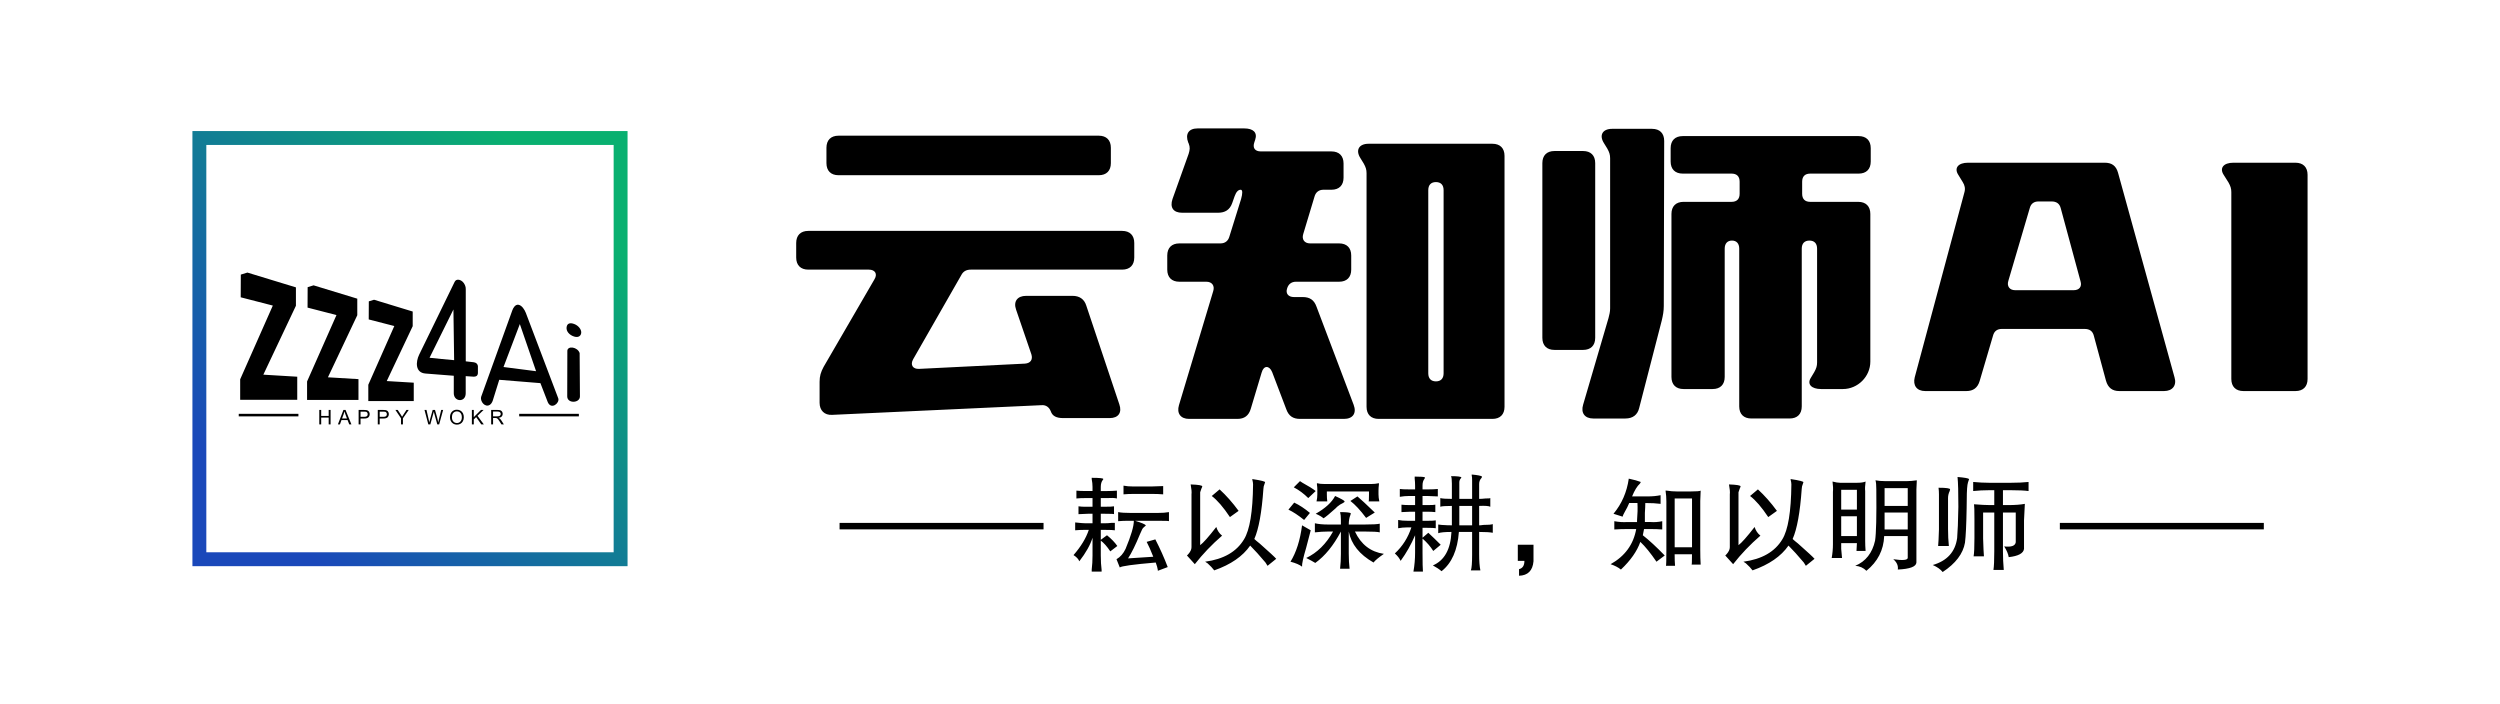 <?xml version="1.0" encoding="UTF-8"?>
<!DOCTYPE svg PUBLIC "-//W3C//DTD SVG 1.1//EN" "http://www.w3.org/Graphics/SVG/1.1/DTD/svg11.dtd">
<!-- Creator: CorelDRAW -->
<svg xmlns="http://www.w3.org/2000/svg" xml:space="preserve" width="363.342mm" height="102.342mm" version="1.1" style="shape-rendering:geometricPrecision; text-rendering:geometricPrecision; image-rendering:optimizeQuality; fill-rule:evenodd; clip-rule:evenodd"
viewBox="0 0 137774.16 38806.8"
 xmlns:xlink="http://www.w3.org/1999/xlink"
 xmlns:xodm="http://www.corel.com/coreldraw/odm/2003">
 <defs>
  <style type="text/css">
   <![CDATA[
    .fil5 {fill:none}
    .fil0 {fill:black}
    .fil3 {fill:black}
    .fil1 {fill:black;fill-rule:nonzero}
    .fil2 {fill:black;fill-rule:nonzero}
    .fil4 {fill:url(#id0)}
   ]]>
  </style>
  <linearGradient id="id0" gradientUnits="userSpaceOnUse" x1="14115.99" y1="27690.2" x2="31072.24" y2="10733.96">
   <stop offset="0" style="stop-opacity:1; stop-color:#1A48BA"/>
   <stop offset="1" style="stop-opacity:1; stop-color:#09B070"/>
  </linearGradient>
 </defs>
 <g id="圖層_x0020_1">
  <g id="_3154678646416">
   <g>
    <polygon class="fil0" points="46268.38,28816.84 57509.12,28816.84 57509.12,29173.69 46268.38,29173.69 "/>
    <polygon class="fil0" points="113517.83,28816.84 124758.57,28816.84 124758.57,29173.69 113517.83,29173.69 "/>
    <path class="fil1" d="M61916.01 26764.5c151.6,31.06 334.21,45.65 547.01,45.65l979.36 0c440.16,-14.6 659.71,-22.33 659.71,-22.33l0 455.67c-197.21,-15.55 -394.47,-23.32 -591.68,-23.32l-1047.39 0c-197.25,0 -379.87,7.77 -547.01,23.32l0 -478.99zm-295.35 1457.36c151.56,31.09 378.92,45.65 683.03,45.65l1503.06 0c242.87,0 446.95,-14.56 614.02,-45.65l0 501.32c0,-15.55 -181.67,-22.33 -545.99,-22.33l-1321.39 0c349.76,105.91 547.01,189.44 592.67,249.69 0,15.55 -23.32,38.87 -68.03,69.01 -76.75,60.21 -121.45,113.64 -137,159.3 -30.11,60.25 -67.99,143.83 -113.64,250.72 -242.91,591.68 -463.44,1039.58 -660.69,1342.7l1389.38 -90.36c-137,-349.76 -258.45,-622.77 -364.32,-820.03l478 -136.96c258.45,501.32 485.78,1009.47 682.99,1526.37l-545.99 204.99c0,-15.55 0,-31.09 0,-45.69 -15.55,-106.85 -53.47,-242.87 -114.67,-410.01 -1244.6,105.94 -1905.3,197.25 -1981.06,273.01l-181.71 -455.63c212.8,-121.45 378.92,-310.89 500.37,-569.39 304.11,-728.68 455.67,-1244.56 455.67,-1547.72l-364.32 0c-151.56,0 -318.71,6.79 -500.37,22.33l0 -501.32zm-1457.4 -1889.75c440.16,0 651.93,23.32 637.37,68.03 0,15.55 -7.77,31.09 -23.32,45.65 -75.8,91.31 -113.68,220.53 -113.68,387.68l0 227.32 364.36 0c167.11,0 342.03,-7.77 523.69,-22.33l0 432.35c-121.49,-30.11 -295.39,-37.88 -523.69,-22.33 -45.65,0 -75.76,0 -91.31,0l-273.05 0 0 478.04 205.03 0c273.01,0 447.89,-7.77 523.69,-23.32l0 433.33c0,-15.55 -167.15,-23.32 -500.37,-23.32l-228.35 0 0 523.66 250.68 0c105.91,0 220.53,-7.77 341.99,-22.33 90.4,0 151.6,0 181.67,0l0 410.01c-75.72,-15.55 -258.42,-23.32 -545.99,-23.32l-228.35 0 0 547.01 342.03 -250.68c242.87,197.25 432.31,394.47 569.35,591.72l-387.68 296.3c-181.67,-272.98 -356.59,-470.27 -523.69,-591.68l0 819.04c0,304.11 15.55,569.35 45.65,797.66 0,45.69 0,75.8 0,91.35l-546.03 0c0,-15.55 0,-53.43 0,-114.67 30.15,-242.87 44.71,-500.34 44.71,-774.34l0 -978.38c-121.45,394.47 -364.32,826.81 -728.68,1298.03 -44.71,-121.45 -151.6,-236.08 -318.67,-342.03 409.98,-470.19 690.8,-933.67 842.32,-1389.34l-249.69 0c-167.11,0 -334.21,7.77 -501.32,23.32l0 -433.33c273.01,31.09 455.67,45.65 547.01,45.65l409.03 0 0 -523.66 -249.69 0c-121.45,0 -296.33,7.77 -523.69,23.32l0 -433.33c121.45,15.55 227.36,23.32 318.67,23.32 60.25,0 121.49,0 181.71,0l273.01 0 0 -478.04 -341 0c-228.35,0 -410.01,6.79 -547.05,22.33l0 -432.35c121.49,14.56 304.11,22.33 547.05,22.33l341 0 0 -227.32c0,-137 -14.56,-280.83 -44.71,-433.33 0,-30.11 0,-52.48 0,-68.03zm8848 68.03c500.37,76.75 735.47,136.96 705.36,182.65 0,15.51 -7.77,37.88 -22.33,67.99 -45.65,106.89 -68.97,205.03 -68.97,296.33 -90.36,1290.29 -257.51,2208.42 -500.37,2755.47 60.25,60.21 159.33,143.75 295.35,250.64 531.47,470.27 835.57,751.05 911.37,842.36l-478.04 386.69c-45.65,-75.76 -83.57,-136.01 -113.68,-181.71 -319.65,-379.87 -600.44,-690.76 -843.31,-933.67 -410.01,591.68 -1069.72,1047.39 -1981.09,1366.06 -90.36,-121.45 -211.81,-250.68 -364.36,-386.69 -60.25,-45.69 -105.91,-75.8 -135.98,-91.35 1017.24,-136.96 1730.38,-546.98 2140.39,-1230 318.67,-515.92 485.78,-1525.39 500.34,-3028.44 0,-75.8 -14.56,-167.15 -44.67,-273.01 14.56,15.55 14.56,7.77 0,-23.32zm-3393.75 296.33c440.12,15.55 652.92,53.43 638.32,113.68 0,15.55 -15.55,53.43 -45.65,114.63 -31.09,90.36 -53.47,159.33 -69.01,204.04l0 2914.76c167.15,-121.45 463.48,-454.72 888.05,-1001.7 61.24,197.21 167.11,356.59 319.65,478 -562.56,485.81 -1062.93,1009.47 -1503.06,1572.03l-433.33 -478.99c15.55,-14.6 37.88,-37.92 68.97,-68.03 121.49,-136.96 181.71,-265.24 181.71,-386.66l0 -2914.76c15.55,-121.45 0,-304.15 -45.65,-547.01zm1594.36 273.01c364.32,334.21 713.13,728.68 1047.35,1184.35l-478 341.99c-364.32,-546.98 -698.54,-933.67 -1001.7,-1162.02l432.35 -364.32zm4430.18 -454.68c30.11,14.52 75.8,45.62 137,90.32 333.27,182.69 576.14,334.21 728.68,455.67l-410.01 387.68c-242.91,-242.87 -509.13,-441.11 -796.71,-592.67l341.04 -341zm1366.06 159.3l2550.4 0c152.55,0 296.33,-15.55 433.33,-45.65 0,14.56 0,37.88 0,68.03 -15.55,121.45 -23.32,235.1 -23.32,341.99l0 205.03c0,121.42 15.55,249.69 45.65,386.66l-591.68 0c14.56,0 22.33,-129.19 22.33,-386.66l0 -159.37 -2322.1 0 0 159.37c0,136.01 6.83,265.24 22.37,386.66l-591.72 0c30.11,-121.42 44.71,-250.64 44.71,-386.66l0 -250.68c0,-91.35 -6.83,-189.48 -22.37,-296.33 0,-30.15 0,-53.47 0,-68.03 105.91,30.11 250.72,45.65 432.39,45.65zm569.35 659.71c334.21,152.55 509.09,250.72 523.66,296.33 0,30.11 -30.11,61.2 -90.32,91.35 -106.89,45.65 -212.8,113.68 -319.69,205.03 -14.56,14.56 -44.67,45.65 -90.32,91.31 -318.67,287.61 -539.24,470.23 -660.69,546.03 -105.87,-91.35 -250.68,-174.88 -432.35,-250.64 531.47,-303.16 888.02,-629.64 1069.72,-979.4zm1230 23.32c181.71,151.6 501.36,447.93 956.08,888.05l-478.04 296.33c-318.67,-425.56 -607.23,-736.45 -865.68,-933.67l387.64 -250.72zm-3484.07 341.04c288.52,137 577.08,326.44 865.68,569.35l-319.69 387.68c-318.67,-258.45 -607.23,-447.89 -864.7,-569.39l318.71 -387.64zm2528.07 523.69c364.32,0 561.54,23.32 591.68,68.97 0,14.6 -7.77,45.69 -23.32,91.31 -60.21,136.05 -90.36,310.93 -90.36,523.69l888.02 0c424.61,0 698.57,-15.55 820.03,-45.65l0 478.04c-106.85,-30.15 -379.87,-45.69 -820.03,-45.69l-546.98 0c334.21,713.17 865.68,1123.19 1594.36,1230.08 -304.11,211.78 -493.55,371.11 -569.35,477.96 -774.37,-440.12 -1230.04,-1009.47 -1366.06,-1708.04l0 1206.76c0,318.67 14.6,599.45 45.69,842.32l-523.69 0c30.11,-257.47 44.67,-530.48 44.67,-819l0 -1230.08c-409.03,774.37 -880.24,1351.49 -1411.71,1730.41 -121.45,-75.8 -288.56,-167.11 -500.37,-273.01 607.23,-288.56 1099.83,-774.37 1479.74,-1457.4l-273.01 0c-228.35,0 -471.21,15.55 -728.68,45.69l0 -501.36c197.21,45.65 440.12,68.97 728.68,68.97l705.36 0 0 -273.96c0,-167.15 -14.56,-303.12 -44.67,-410.01zm-2095.72 728.68l478 274c-60.21,242.87 -143.79,561.57 -249.69,956.04 -167.11,561.57 -242.87,911.34 -228.31,1047.39 -136.05,-105.91 -348.81,-197.25 -637.37,-273.05 318.67,-515.88 531.47,-1184.35 637.37,-2004.38zm6207.2 -2686.46c333.23,0 523.69,14.6 568.4,45.69 0,14.56 -6.83,37.88 -22.37,67.99 -75.8,91.35 -113.68,212.76 -113.68,364.36l0 227.36 341.04 0c167.11,0 334.21,-6.83 501.32,-22.37l0 410.01 -569.35 -23.32 -273.01 0 0 501.36 227.36 0c273.01,0 433.33,-7.77 478,-22.33l0 409.03c-135.98,-14.56 -295.35,-22.33 -478,-22.33l-227.36 0 0 501.32 250.68 0c242.91,0 402.24,-7.77 478,-23.32l0 433.33c-61.2,-15.55 -228.31,-23.32 -501.32,-23.32l-227.36 0 0 547.01 318.67 -274c212.8,197.21 440.16,417.79 683.03,660.69l-409.98 341.99c-151.6,-242.87 -348.81,-471.21 -591.72,-683.98l0 797.66c0,515.88 7.77,857.91 22.33,1025.02l-523.66 0c61.2,-349.76 91.31,-698.57 91.31,-1048.34l0 -956.04c-212.76,501.32 -478,971.59 -796.67,1411.71 -61.24,-137 -167.15,-273.01 -318.71,-409.98 424.57,-394.47 728.68,-872.51 910.39,-1434.08l-250.68 0c-151.56,0 -310.93,14.56 -478,45.65l0 -455.67c137,30.11 318.67,45.65 546.98,45.65l386.69 0 0 -501.32 -250.68 0c-121.45,0 -288.52,7.77 -500.37,22.33l0 -409.03c121.45,14.56 287.61,22.33 500.37,22.33l250.68 0 0 -501.36 -341.99 0c-166.12,0 -333.27,15.55 -500.37,45.69l0 -432.39c105.91,15.55 273.01,22.37 500.37,22.37l341.99 0 0 -204.99c0,-136.05 -7.77,-265.24 -22.33,-386.73 0,-60.21 0,-99.08 0,-113.68zm3142.12 -113.64c334.21,30.11 523.66,67.99 569.35,113.64 0,14.6 -7.77,37.92 -23.32,68.03 -90.36,91.35 -136.01,204.99 -136.01,341.99l0 819.08c91.31,0 204.99,-6.83 341.04,-22.37 167.07,0 258.42,-7.77 273.96,-22.33l0 478.04c-91.35,-45.69 -296.33,-61.24 -615,-45.69l0 1069.72c60.21,0 136.01,-6.79 227.32,-22.33 273.01,0 447.93,-15.55 523.73,-45.69l0 478.04c-151.6,-30.11 -402.24,-45.65 -751.05,-45.65l0 1230c0,379.91 22.33,675.29 67.99,888.05l-523.69 0c45.69,-121.45 68.03,-410.01 68.03,-864.73l0 -1253.32 -728.68 0c-75.8,1002.68 -394.47,1723.59 -956.08,2163.71 -121.42,-105.91 -280.75,-212.8 -477.96,-318.67 637.34,-273.01 979.32,-888.05 1024.03,-1845.04 -364.36,0 -607.27,23.32 -728.68,68.97l0 -478.04c31.09,0 91.35,6.83 182.62,22.37 227.4,15.55 417.79,22.33 569.39,22.33l0 -1069.72c-348.81,0 -561.61,15.55 -637.34,45.69l0 -478.04c105.87,30.11 318.67,44.71 637.34,44.71 0,-273.01 0,-553.84 0,-842.4 0,-211.78 -15.55,-348.78 -45.65,-410.01 348.78,0 539.2,23.32 569.31,69.01 0,14.56 -15.55,37.88 -45.65,67.99 -45.65,61.24 -67.99,129.26 -67.99,205.03 0,318.67 0,622.81 0,910.39l705.36 0 0 -1024.07c0,-121.45 -6.79,-212.8 -22.33,-273.01 0,-15.55 0,-31.09 0,-45.65zm-683.03 1730.38l0 1069.72 705.36 0 0 -1069.72 -705.36 0zm4088.15 2140.43l0 911.34c-45.65,515.92 -310.89,781.16 -796.71,796.71l0 -364.36c197.25,-45.65 296.37,-197.21 296.37,-455.67l-364.36 0 0 -888.02 864.7 0zm5250.21 -3643.48c288.56,61.24 509.09,121.49 660.69,182.65 0,14.6 -15.55,44.71 -45.69,90.36 -151.6,137.04 -296.33,372.13 -432.35,706.35l864.73 0c258.42,0 493.51,-23.32 706.31,-68.03l0 478.04c-227.36,-31.09 -509.09,-45.65 -842.36,-45.65 0,136.01 -7.77,318.67 -23.32,546.03 0,212.76 0,379.91 0,501.32l318.67 0c212.8,15.55 425.56,0 638.36,-45.65l0 455.67c-197.25,-15.55 -417.79,-23.32 -660.69,-23.32l-341.99 0 -68.03 342.03c348.81,273.01 752,645.15 1206.72,1115.38l-454.72 341.99c-319.65,-470.23 -615,-834.55 -888.96,-1093.04 -181.71,515.92 -538.29,1025.05 -1069.72,1525.39 -151.6,-121.45 -342.03,-219.55 -569.39,-295.35 788.93,-441.11 1260.15,-1086.22 1411.71,-1936.39l-478 0c-258.45,0 -501.36,7.77 -728.68,23.32l0 -455.67c242.87,45.65 485.78,61.2 728.68,45.65l523.69 0c0,-15.55 0,-45.65 0,-91.31 30.11,-348.78 37.88,-667.48 22.33,-956.04l-454.68 0c-61.2,151.56 -144.77,318.67 -250.68,500.37 -61.24,106.89 -99.12,190.43 -113.68,250.64l-501.32 -159.3c455.67,-546.07 736.45,-1191.17 842.36,-1935.44zm2026.71 660.69c15.55,0 37.92,0 68.03,0 182.65,30.11 372.13,45.65 569.35,45.65l728.68 0c334.21,0 523.69,-15.55 569.39,-45.65 0,0 -6.83,189.48 -22.37,569.39l0 2664.05c0,334.21 7.77,615.04 22.37,842.4l-500.41 0c14.6,15.55 22.37,-174.92 22.37,-569.39l-956.04 0c0,258.45 7.77,470.27 22.33,637.37l-500.37 0c14.6,-45.65 22.37,-333.23 22.37,-864.7l0 -2687.44c0,-197.21 -15.55,-394.43 -45.69,-591.68zm503.29 432.35l0 2687.44 956.04 0 0 -2687.44 -956.04 0zm6386.93 -1070.67c500.37,76.75 735.51,136.96 705.4,182.65 0,15.51 -7.77,37.88 -22.37,67.99 -45.65,106.89 -68.97,205.03 -68.97,296.33 -90.36,1290.29 -257.47,2208.42 -500.34,2755.47 60.21,60.21 159.3,143.75 295.35,250.64 531.43,470.27 835.57,751.05 911.34,842.36l-478 386.69c-45.65,-75.76 -83.57,-136.01 -113.68,-181.71 -319.65,-379.87 -600.44,-690.76 -843.35,-933.67 -410.01,591.68 -1069.72,1047.39 -1981.06,1366.06 -90.36,-121.45 -211.85,-250.68 -364.36,-386.69 -60.25,-45.69 -105.91,-75.8 -136.01,-91.35 1017.24,-136.96 1730.38,-546.98 2140.39,-1230 318.67,-515.92 485.81,-1525.39 500.37,-3028.44 0,-75.8 -14.56,-167.15 -44.71,-273.01 14.6,15.55 14.6,7.77 0,-23.32zm-3393.75 296.33c440.16,15.55 652.92,53.43 638.36,113.68 0,15.55 -15.55,53.43 -45.65,114.63 -31.09,90.36 -53.47,159.33 -69.01,204.04l0 2914.76c167.11,-121.45 463.44,-454.72 888.02,-1001.7 61.24,197.21 167.15,356.59 319.69,478 -562.56,485.81 -1062.97,1009.47 -1503.06,1572.03l-433.33 -478.99c15.55,-14.6 37.88,-37.92 68.97,-68.03 121.45,-136.96 181.67,-265.24 181.67,-386.66l0 -2914.76c15.55,-121.45 0,-304.15 -45.65,-547.01zm1594.4 273.01c364.32,334.21 713.13,728.68 1047.35,1184.35l-478.04 341.99c-364.32,-546.98 -698.54,-933.67 -1001.7,-1162.02l432.39 -364.32zm8256.28 -68.03l-1275.7 0 0 979.36 1275.7 0 0 -979.36zm-2801.08 91.35l-865.72 0 0 1093 865.72 0 0 -1093zm1525.39 1252.38l0 933.67 1275.7 0 0 -933.67 -1275.7 0zm-1525.39 204.99l-865.72 0 0 1093.04 865.72 0 0 -1093.04zm2755.39 -1935.36c151.6,0 333.27,-15.55 546.07,-45.69 -14.56,212.76 -22.33,378.92 -22.33,500.37l0 4031.09c-15.55,227.4 -356.59,356.59 -1025.05,386.69 30.11,-211.78 -53.43,-402.24 -250.68,-569.31 516.91,75.76 782.15,53.43 797.69,-68.03l0 -1206.72 -1298.03 0c-31.09,774.37 -357.57,1411.71 -979.4,1913.07 -167.07,-167.15 -372.1,-258.45 -615,-274 577.12,-242.91 941.44,-705.36 1093.04,-1388.39 61.2,-395.42 83.57,-1335.95 68.03,-2824.4 0,-227.36 -14.6,-394.47 -45.69,-500.37 152.55,30.15 326.48,45.69 524.68,45.69l1206.68 0zm-4099.11 22.3c167.11,45.69 303.12,68.03 410.01,68.03l956.04 0c197.21,0 349.8,-22.33 455.67,-68.03 -30.11,227.4 -37.88,402.24 -22.33,523.69l0 2755.43c0,167.11 6.79,348.81 22.33,547.01l-501.32 0c15.55,-288.56 23.32,-433.33 23.32,-433.33l-865.72 0 0 318.67c0,31.09 15.55,198.24 45.69,501.36l-569.35 0c45.65,-258.42 67.99,-508.15 67.99,-751.05l0 -2892.39c15.55,-151.6 7.77,-341.99 -22.33,-569.39zm6889.24 -250.64c379.91,31.09 592.71,68.97 638.36,113.68 0,15.55 -7.77,38.87 -23.32,68.97 -30.11,75.76 -53.43,159.33 -67.99,250.68 -30.15,197.21 -45.69,629.56 -45.69,1298.03 -15.55,894.84 -45.65,1525.39 -91.35,1889.75 -105.91,607.27 -515.88,1146.47 -1229.02,1616.73 -121.45,-151.6 -304.15,-280.79 -547.01,-386.69 789.88,-228.35 1237.81,-721.89 1343.68,-1480.72 30.11,-334.21 53.43,-910.39 68.03,-1730.38 0,-789.92 -14.6,-1335.99 -45.69,-1640.05zm862.8 273.96c318.67,30.11 607.23,44.71 865.68,44.71l1229.06 0c349.76,0 668.47,-14.6 956.99,-44.71l0 500.37c-228.31,-30.11 -546.98,-45.65 -956.99,-45.65l-454.72 0 0 820.03 273.01 0c379.91,0 690.8,-22.33 933.71,-68.03 -15.55,257.47 -30.11,561.61 -45.65,910.39l0 1571.04c-30.11,242.94 -310.89,395.45 -842.36,455.71 -30.15,-181.67 -113.68,-378.92 -250.68,-591.68 394.47,45.65 607.23,-30.15 637.37,-228.35l0 -1639.07 -705.4 0 0 2140.39c0,348.81 14.6,690.8 45.69,1025.02l-569.35 0c30.11,-197.21 45.62,-539.2 45.62,-1025.02l0 -2140.39 -615 0 0 1434.08c14.6,485.78 30.15,812.25 45.69,979.32l-569.35 0c30.11,-167.07 45.65,-500.34 45.65,-1001.7l0 -1047.35c0,-470.27 -7.77,-744.27 -23.32,-820.03 379.87,30.11 675.25,45.65 888.05,45.65l228.27 0 0 -820.03 -296.3 0c-288.56,0 -577.12,15.55 -865.68,45.65l0 -500.37zm-1910.15 318.71c425.56,0 637.34,30.11 637.34,90.36 0,15.55 -6.79,45.65 -22.33,91.31 -60.21,121.49 -91.31,250.68 -91.31,387.68l0 1707.06c0,334.25 15.55,645.15 45.65,933.75l-591.72 0c14.6,-121.49 30.15,-424.61 45.69,-910.43l0 -1935.36c0,-121.45 -7.77,-242.94 -23.32,-364.36z"/>
    <path class="fil2" d="M55994.61 17060.18l844.86 2467.86c88.96,289.02 -44.44,489.15 -355.71,511.37l-5825.05 289.02c-355.75,22.26 -511.37,-222.32 -333.49,-533.59l2645.73 -4624.48c111.14,-222.32 289.02,-311.27 533.59,-311.27l8337.39 0c422.45,0 666.99,-244.54 666.99,-666.99l0 -800.39c0,-422.41 -244.54,-666.99 -666.99,-666.99l-17297.32 0c-422.41,0 -666.99,244.57 -666.99,666.99l0 800.39c0,422.45 244.57,666.99 666.99,666.99l3334.94 0c355.75,0 489.15,244.57 311.27,533.59l-2801.35 4824.61c-155.66,289.02 -222.35,511.33 -222.35,822.61l0 1156.14c0,422.41 266.8,689.21 689.25,666.99l11538.97 -533.59c244.54,-22.26 422.41,111.14 511.33,333.49 88.96,266.8 311.27,377.93 689.25,377.93l2556.81 0c489.11,0 689.21,-311.24 533.59,-755.91l-1823.13 -5447.12c-111.18,-355.71 -377.97,-533.59 -755.91,-533.59l-2556.81 0c-489.15,0 -711.47,311.27 -555.85,755.95zm-10449.53 -8915.46l0 844.83c0,422.45 244.57,666.99 666.99,666.99l14340.36 0c422.41,0 666.99,-244.54 666.99,-666.99l0 -844.83c0,-422.45 -244.57,-667.03 -666.99,-667.03l-14340.36 0c-422.41,0 -666.99,244.57 -666.99,667.03zm30432.1 14940.61l6269.73 0c422.41,0 666.99,-244.57 666.99,-666.99l0 -13828.99c0,-422.41 -244.57,-666.99 -666.99,-666.99l-6825.57 0c-533.59,0 -733.69,355.75 -444.63,800.39l177.84 289.05c111.18,200.1 155.66,333.49 155.66,533.59l0 12872.94c0,422.41 244.54,666.99 666.99,666.99zm-7403.6 -16007.83l-2579.07 0c-489.11,0 -689.21,311.27 -511.33,778.17l22.22 44.48c88.92,222.32 66.7,355.71 0,578.07l-889.3 2490.08c-155.66,466.89 44.44,755.95 533.59,755.95l1978.74 0c377.93,0 644.73,-155.66 778.13,-533.59l133.4 -377.97c88.96,-244.57 200.1,-355.71 333.49,-355.71 111.18,0 111.18,200.1 22.26,511.33l-644.77 2067.7c-66.7,244.54 -244.57,377.93 -489.11,377.93l-2267.8 0c-422.41,0 -666.99,244.57 -666.99,667.03l0 778.13c0,422.45 244.57,666.99 666.99,666.99l1489.63 0c311.27,0 466.89,222.35 377.97,511.37l-1889.82 6291.98c-133.4,444.63 88.92,755.91 555.81,755.91l2667.99 0c377.97,0 622.51,-177.88 733.69,-555.81l600.29 -2001c111.18,-400.19 422.41,-400.19 578.07,-22.22l778.17 2045.44c133.4,377.97 377.93,533.59 755.91,533.59l2423.42 0c489.11,0 711.47,-311.27 533.59,-778.17l-2045.44 -5402.64c-133.4,-377.93 -377.97,-533.59 -755.95,-533.59l-489.11 0c-311.27,0 -466.89,-200.1 -377.97,-466.89 66.7,-244.57 244.57,-377.97 489.15,-377.97l2378.94 0c422.41,0 666.99,-244.54 666.99,-666.99l0 -778.13c0,-422.45 -244.57,-667.03 -666.99,-667.03l-1600.81 0c-311.24,0 -466.89,-222.32 -377.93,-511.33l622.51 -2067.7c66.7,-244.54 244.57,-377.93 489.15,-377.93l444.63 0c422.45,0 666.99,-244.57 666.99,-666.99l0 -778.17c0,-422.45 -244.54,-666.99 -666.99,-666.99l-3890.79 0c-333.49,0 -466.89,-200.1 -355.71,-511.37l44.48 -133.4c133.4,-400.19 -111.18,-622.55 -600.29,-622.55zm10138.26 13495.49l0 -10093.82c0,-289.02 155.66,-444.67 422.45,-444.67 266.8,0 422.41,155.66 422.41,444.67l0 10093.82c0,289.02 -155.62,444.67 -422.41,444.67 -266.8,0 -422.45,-155.66 -422.45,-444.67zm13357.09 -12406.05l0 733.69c0,422.41 244.57,666.99 666.99,666.99l2690.21 0c289.02,0 444.67,155.66 444.67,444.67l0 666.99c0,289.02 -155.66,444.67 -444.67,444.67l-2645.73 0c-422.45,0 -666.99,244.54 -666.99,666.99l0 8982.16c0,422.41 244.54,666.99 666.99,666.99l1600.77 0c422.41,0 666.99,-244.57 666.99,-666.99l0 -7070.11c0,-289.05 155.66,-444.67 400.19,-444.67 244.57,0 400.19,155.62 400.19,444.67l0 8693.14c0,422.41 244.57,666.99 666.99,666.99l2112.14 0c422.45,0 667.03,-244.57 667.03,-666.99l0 -8693.14c0,-289.05 155.62,-444.67 422.41,-444.67 266.8,0 422.41,155.62 422.41,444.67l0 6269.73c0,200.1 -44.44,333.49 -155.62,533.59l-200.1 333.49c-200.1,333.49 44.48,600.29 578.07,600.29l1200.58 0c822.61,0 1511.85,-689.21 1511.85,-1511.85l0 -8137.29c0,-422.45 -244.57,-666.99 -666.99,-666.99l-2645.73 0c-289.05,0 -444.67,-155.66 -444.67,-444.67l0 -666.99c0,-289.02 155.62,-444.67 444.67,-444.67l2667.95 0c422.41,0 666.99,-244.57 666.99,-666.99l0 -733.69c0,-422.41 -244.57,-666.99 -666.99,-666.99l-9693.62 0c-422.41,0 -666.99,244.57 -666.99,666.99zm-1022.7 -1067.18l-2201.1 0c-533.59,0 -733.69,355.71 -444.67,800.39l177.88 289.02c111.18,200.1 155.62,333.49 155.62,533.59l0 8270.73c0,200.1 -44.44,355.71 -88.92,533.59l-1400.67 4780.09c-133.4,444.67 88.92,755.95 555.81,755.95l1778.65 0c400.19,0 666.99,-200.1 755.95,-578.07l1245.06 -4824.57c66.7,-289.05 111.14,-511.37 111.14,-800.39l22.26 -9093.33c0,-422.45 -244.57,-666.99 -666.99,-666.99zm-5380.42 12183.7l1578.55 0c422.41,0 666.99,-244.54 666.99,-666.99l0 -9626.92c0,-422.41 -244.57,-666.99 -666.99,-666.99l-1578.55 0c-422.41,0 -666.99,244.57 -666.99,666.99l0 9626.92c0,422.45 244.57,666.99 666.99,666.99zm22255.29 -9649.14l244.57 400.19c111.18,177.88 155.62,355.75 88.92,578.07l-2734.65 10182.73c-111.18,444.67 111.18,755.95 578.07,755.95l2267.76 0c377.97,0 622.51,-177.88 733.69,-555.85l733.69 -2490.08c66.7,-266.8 244.57,-377.97 489.15,-377.97l4557.78 0c266.8,0 444.63,111.18 511.33,377.97l667.03 2467.86c111.14,400.19 355.71,578.07 733.69,578.07l2467.86 0c466.89,0 711.47,-311.27 578.07,-755.95l-3112.62 -11272.17c-111.18,-400.19 -355.75,-555.81 -733.69,-555.81l-7537.04 0c-533.59,0 -778.13,289.02 -533.59,666.99zm5647.22 1845.35l1089.4 4024.19c88.96,289.05 -66.7,489.15 -377.93,489.15l-3223.8 0c-311.27,0 -466.89,-222.35 -377.97,-511.37l1178.36 -4001.97c66.7,-266.8 244.57,-377.97 489.11,-377.97l711.47 0c266.8,0 444.67,111.18 511.37,377.97zm8977.15 -1845.35l266.8 422.45c111.18,200.1 155.66,333.49 155.66,533.59l0 10293.91c0,422.41 244.54,666.99 666.99,666.99l2868.05 0c422.45,0 666.99,-244.57 666.99,-666.99l0 -11249.95c0,-422.41 -244.54,-666.99 -666.99,-666.99l-3423.9 0c-533.59,0 -778.13,289.02 -533.59,666.99z"/>
   </g>
   <g>
    <path class="fil0" d="M13265.02 16383.56l5.8 -1250.59 362.81 -111.86 2674.44 815.63 0 1013.22 -1795.9 3797.81 1868.63 112.39 0 1272.4 -3144.89 0 0 -1129.29 1799.24 -4063.47 -1770.12 -456.24zm18000.64 2944.34c20.02,-283.78 563.55,-212.23 677.87,129.07 5.35,805.28 10.73,1581.62 16.08,2386.9 0,381.31 -700.32,409.63 -700.32,0 2.12,-848.31 4.25,-1667.66 6.37,-2515.97zm377.14 -1472.61c231.46,85.58 388.97,291.25 388.97,459.42 0,168.17 -127.33,313.93 -388.97,233.39 -261.68,-80.54 -444.29,-286.25 -419.15,-508.03 25.14,-221.82 187.7,-270.36 419.15,-184.78zm-3073.68 -1059.29c191.11,27.11 344.64,278.74 408.69,445.92 602.19,1571.42 1186.28,3142.84 1788.47,4714.27 85.77,254.24 -383.39,646.85 -578.22,208.55 -135.37,-350.03 -270.74,-700.02 -406.11,-1050.04 -756.29,-61.35 -1512.57,-122.7 -2268.9,-184.06 -120.09,385.14 -240.21,770.32 -360.34,1155.46 -37.46,101.17 -88.81,179.24 -159.75,224.59 -256.52,163.92 -534.5,-175.94 -481.76,-429.01 574.2,-1593.19 1148.4,-3186.41 1722.6,-4779.6 49.86,-138.33 163.09,-330.46 335.31,-306.08zm78.68 1062.71c-299.86,789.16 -599.76,1578.29 -899.62,2367.45 598.17,76.86 1196.33,153.72 1794.54,230.62 -298.31,-866.02 -596.61,-1732.05 -894.92,-2598.07zm-3591.35 -2327.63c81.37,-167.64 287.01,-139.27 432.23,-10.88 115.69,102.27 185.38,275.74 179.2,408.35l0 3984.98 447.55 51c66.51,13.84 114.32,34.32 149.02,64.99 36.93,32.65 58.96,76.82 72.92,136.73 0,133.51 0,266.98 0,400.5 -14.6,157.86 -111.94,193.27 -234,192.1l-438.57 -28.93c0,304.9 0,638.74 0,943.64 1.21,520.89 -654.59,482.17 -657.43,0 0,-321.82 0,-643.63 0,-965.48 -519.71,-40.72 -1039.42,-81.49 -1559.14,-122.21 -567.53,-44.48 -544.81,-633.24 -348.28,-1040.79 647.46,-1342.66 1310.31,-2670 1956.49,-4013.99zm-1384.26 4185.57c441.03,54.53 904.51,85.51 1354.76,131.88 -13.04,-931.36 -26.01,-1862.71 -39.02,-2794.07 -428.03,876.83 -887.71,1785.36 -1315.74,2662.19zm-3352.16 -2112.9l4.63 -996.08 288.94 -89.07 2130.15 649.62 0 807.02 -1430.4 3024.84 1488.3 89.49 0 1013.45 -2504.79 0 0 -899.47 1433.02 -3236.43 -1409.85 -363.37zm-3371.27 -651.86l5.23 -1126.41 326.78 -100.71 2408.78 734.63 0 912.55 -1617.49 3420.6 1683.02 101.2 0 1146.05 -2832.52 0 0 -1017.13 1620.49 -3659.86 -1594.29 -410.92z"/>
    <g>
     <polygon class="fil3" points="13156.5,22805.83 16445.33,22805.83 16445.33,22946.28 13156.5,22946.28 "/>
     <polygon class="fil3" points="28612.15,22805.83 31900.99,22805.83 31900.99,22946.28 28612.15,22946.28 "/>
    </g>
    <path class="fil2" d="M17595.36 23389.67l0 -797.2 105.79 0 0 328.45 411.95 0 0 -328.45 105.79 0 0 797.2 -105.79 0 0 -375.2 -411.95 0 0 375.2 -105.79 0zm1025.13 0l305.81 -797.2 115.99 0 324.55 797.2 -120.05 0 -92.26 -241.62 -335.69 0 -86.45 241.62 -111.9 0zm229.37 -327.35l271.65 0 -83.12 -220.99c-25.06,-67.19 -43.99,-122.67 -57.14,-166.46 -10.96,51.95 -25.63,102.99 -43.99,153.46l-87.4 234zm913.57 327.35l0 -797.2 301 0c52.86,0 93.32,2.62 121.34,7.62 39.17,6.48 72.01,18.92 98.55,37.12 26.54,18.35 47.89,43.95 64.01,76.82 16.15,32.84 24.15,69.01 24.15,108.52 0,67.57 -21.54,124.9 -64.76,171.66 -43.08,46.94 -121.19,70.34 -234.03,70.34l-204.49 0 0 325.11 -105.75 0zm105.75 -418.62l206.01 0c68.29,0 116.52,-12.63 145.27,-38.07 28.59,-25.41 42.89,-61.05 42.89,-107.23 0,-33.22 -8.34,-61.81 -25.25,-85.54 -16.87,-23.77 -39.13,-39.55 -66.62,-47.13 -17.78,-4.66 -50.66,-7.05 -98.32,-7.05l-203.96 0 0 285.03zm949.78 418.62l0 -797.2 301 0c52.86,0 93.32,2.62 121.34,7.62 39.17,6.48 72.01,18.92 98.55,37.12 26.54,18.35 47.89,43.95 64.01,76.82 16.15,32.84 24.15,69.01 24.15,108.52 0,67.57 -21.54,124.9 -64.76,171.66 -43.08,46.94 -121.19,70.34 -234.03,70.34l-204.49 0 0 325.11 -105.75 0zm105.75 -418.62l206.01 0c68.29,0 116.52,-12.63 145.27,-38.07 28.59,-25.41 42.89,-61.05 42.89,-107.23 0,-33.22 -8.34,-61.81 -25.25,-85.54 -16.87,-23.77 -39.13,-39.55 -66.62,-47.13 -17.78,-4.66 -50.66,-7.05 -98.32,-7.05l-203.96 0 0 285.03zm1174.49 418.62l0 -337.74 -307.29 -459.46 126.95 0 157.51 241.24c29.35,44.71 56.61,89.45 81.49,134.16 24.31,-41.75 53.81,-88.5 88.12,-140.45l154.4 -234.94 123.05 0 -318.44 459.46 0 337.74 -105.79 0zm1505.14 0l-209.88 -797.2 109.51 0 119.48 522.75c13.01,54.75 24.5,109.13 34.35,162.94 20.97,-85.01 33.22,-134 36.74,-146.97l150.65 -538.71 127.14 0 114.29 403.61c28.02,100.22 48.8,194.29 62.19,282.08 10.58,-50.28 24.12,-107.99 40.65,-173.14l124.49 -512.55 105.98 0 -218.22 797.2 -102.65 0 -167.18 -607.38c-14.11,-50.81 -22.64,-82.02 -25.78,-93.51 -9.1,36.36 -17.25,67.53 -24.31,93.36l-167.22 607.53 -110.23 0zm1193.98 -388.02c0,-132.11 35.64,-235.66 106.7,-310.44 71.1,-74.81 162.75,-112.09 275.21,-112.09 73.68,0 139.92,17.63 199.11,52.71 59,35.07 104.09,84.03 135.1,146.97 30.98,62.72 46.56,133.97 46.56,213.56 0,80.73 -16.34,153.12 -48.99,216.74 -32.65,63.85 -78.87,112.09 -138.63,144.74 -59.91,32.88 -124.49,49.18 -193.73,49.18 -75.15,0 -142.12,-18.16 -201.35,-54.38 -59,-36.17 -103.9,-85.54 -134.35,-148.26 -30.41,-62.53 -45.65,-128.77 -45.65,-198.73zm109.13 1.86c0,95.93 25.78,171.47 77.39,226.56 51.57,55.13 116.33,82.78 194.29,82.78 79.4,0 144.55,-27.83 195.93,-83.5 51.23,-55.66 76.86,-134.72 76.86,-237.18 0,-64.76 -10.96,-121.34 -32.88,-169.61 -21.88,-48.23 -54,-85.73 -96.12,-112.24 -42.32,-26.54 -89.6,-39.89 -142.12,-39.89 -74.62,0 -138.82,25.6 -192.63,76.82 -53.81,51.19 -80.73,136.54 -80.73,256.25zm1097.67 386.16l0 -797.2 105.79 0 0 395.26 395.98 -395.26 142.92 0 -334.4 323.26 348.85 473.94 -139.16 0 -283.74 -402.32 -130.44 126.19 0 276.12 -105.79 0zm1062.25 0l0 -797.2 353.33 0c71.06,0 125.06,7.24 161.99,21.54 36.93,14.3 66.43,39.51 88.5,75.69 22.11,36.21 33.03,76.29 33.03,120.09 0,56.57 -18.35,104.28 -54.91,143.07 -36.55,38.79 -92.98,63.29 -169.42,73.87 28.02,13.35 49.18,26.69 63.63,39.7 30.83,28.21 59.95,63.67 87.21,106.13l137.87 217.12 -131.73 0 -105.41 -165.89c-30.6,-48.08 -56.04,-84.63 -75.88,-110.04 -20.06,-25.44 -37.88,-43.04 -53.65,-53.28 -15.58,-10.01 -31.74,-17.06 -48.04,-21.16 -11.87,-2.39 -31.36,-3.68 -58.66,-3.68l-122.1 0 0 354.05 -105.75 0zm105.75 -445.35l226.41 0c48.23,0 85.73,-5.01 112.81,-15.05 27.11,-9.82 47.7,-25.78 61.62,-47.85 14.11,-21.92 21.16,-45.65 21.16,-71.44 0,-37.69 -13.57,-68.86 -40.84,-93.17 -27.26,-24.31 -70.34,-36.36 -129.15,-36.36l-252.01 0 0 263.88z"/>
   </g>
   <path class="fil4" d="M34583.99 7222.2l-23979.75 0 0 23979.75 23979.75 0 0 -23979.75zm-765.99 765.96l-22447.77 0 0 22447.77 22447.77 0 0 -22447.77z"/>
  </g>
  <polygon class="fil5" points="-0,0 137774.16,0 137774.16,38806.8 -0,38806.8 "/>
 </g>
</svg>
